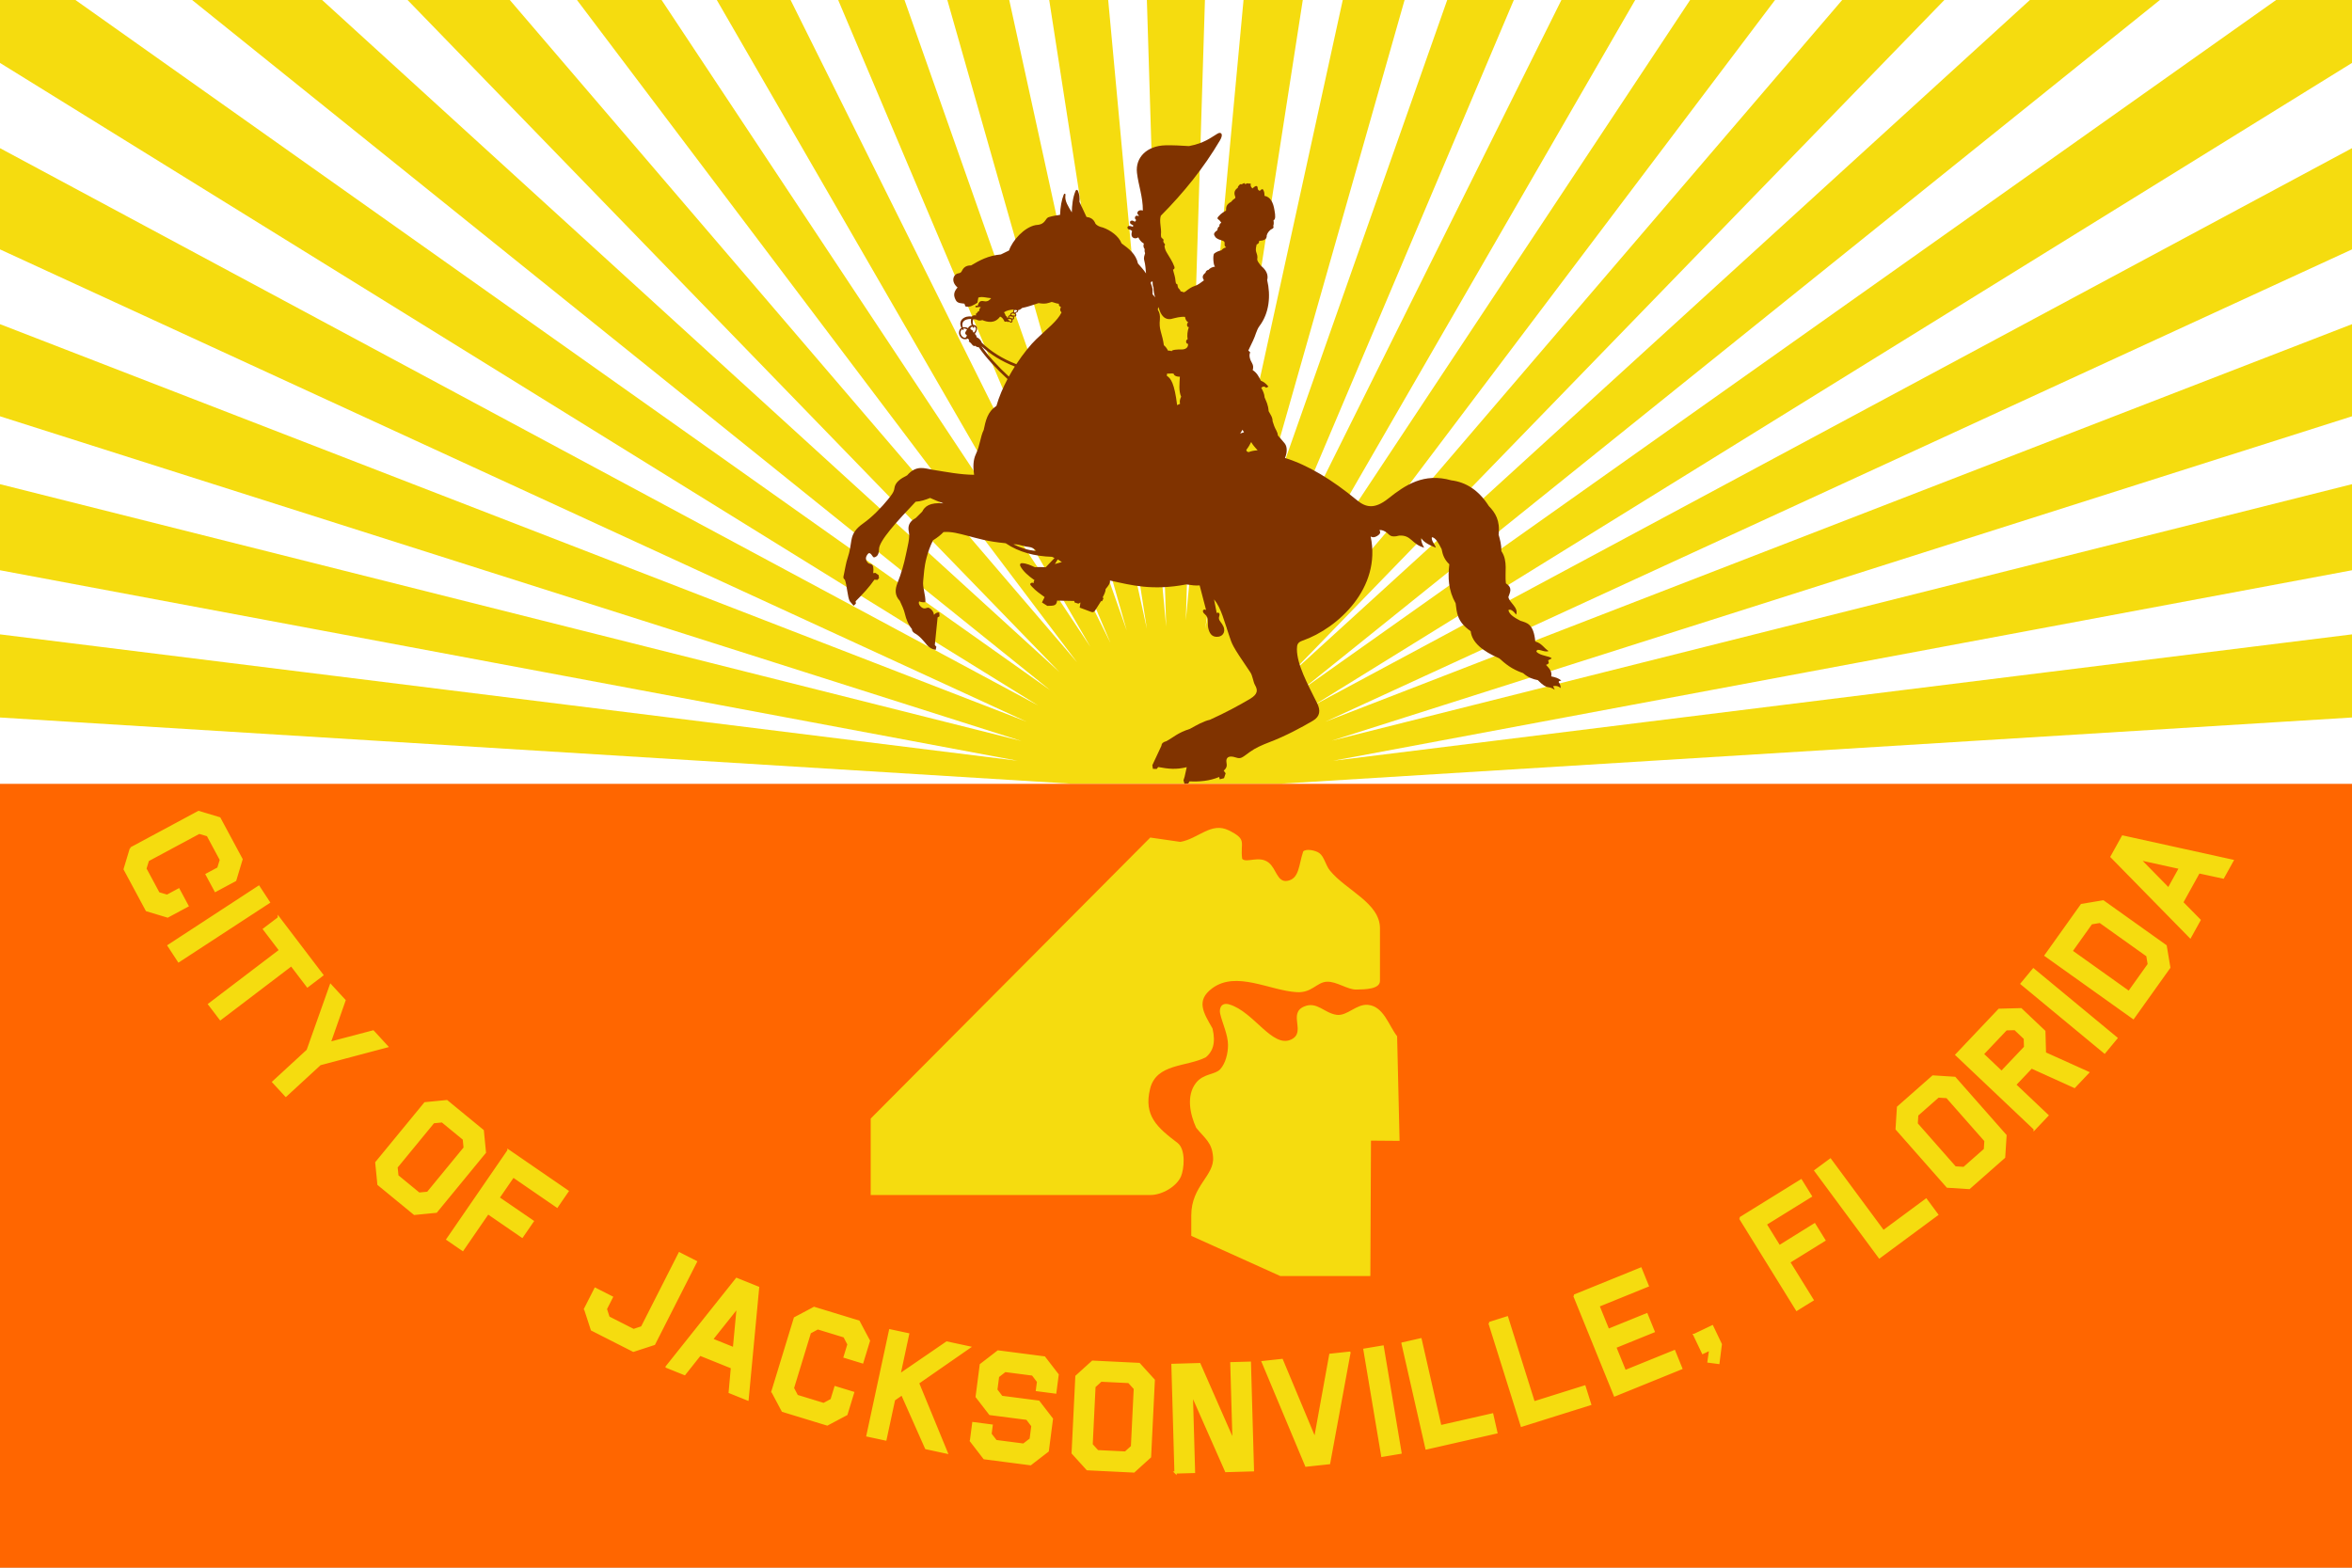 <?xml version="1.0" encoding="UTF-8" standalone="no"?>
<!-- Created with Inkscape (http://www.inkscape.org/) -->

<svg
   xmlns:svg="http://www.w3.org/2000/svg"
   xmlns="http://www.w3.org/2000/svg"
   version="1.0"
   width="800"
   height="533.33"
   id="svg2">
  <rect width="100%" height="100%" fill="#333333" stroke="none"/>
  <defs
     id="defs4" />
  <g
     id="layer1">
    <g
       id="g2954">
      <path
         d="m 0,-0.002 800,0 0,533.332 -800,0 0,-533.332 z"
         id="rect3719"
         style="fill:#ffffff;fill-opacity:1;fill-rule:evenodd;stroke:none;stroke-width:1.5;marker:none;visibility:visible;display:inline;overflow:visible;enable-background:accumulate" />
      <path
         d="M 0,0 0,21.406 353.094,240 0,50.406 0,84.844 349.188,245.531 0,110.281 0,141.625 347.438,252.094 0,164.719 0,194 346.125,258.812 0,215.812 l 0,28.281 363.875,22.5 c -4e-5,0.021 0,0.041 0,0.062 l 1.031,0 70.188,0 1.031,0 c 0,-0.021 4e-5,-0.041 0,-0.062 l 363.875,-22.5 0,-28.281 -346.562,43 L 800,194 l 0,-29.281 -347,87.25 347,-110.344 0,-31.344 -349.188,135.25 L 800,84.844 800,50.406 446.75,240 800,21.406 800,0 774.188,0 442.656,234.781 734.656,0 690.438,0 438.438,229.812 661.344,0 626.594,0 433.656,225.312 603.75,0 574.875,0 429.125,220.062 556.188,0 531.094,0 422.281,218.75 514.906,0 492.25,0 416.75,214.375 477.75,0 456.719,0 409.906,213.938 443.125,0 422.969,0 403.344,211.031 409.844,0 l -19.75,0 6.562,213.219 L 376.938,0 356.875,0 390.094,213.938 343.281,0 322.219,0 383.25,214.531 307.656,0 285.094,0 377.719,218.75 268.906,0 243.812,0 370.875,220.062 225.031,0 196.25,0 366.344,225.312 173.406,0 138.625,0 360.375,228.656 109.562,0 65.344,0 357.188,234.781 25.656,0 0,0 z"
         id="path3556"
         style="fill:#f5dc0f;fill-opacity:1;fill-rule:evenodd;stroke:none" />
      <path
         d="m 414.952,45.207 c -0.233,-0.01 -0.52,0.071 -0.817,0.248 -2.613,1.558 -4.489,3.228 -9.715,4.245 -2.673,-0.162 -5.344,-0.328 -8.023,-0.263 -6.285,0.153 -10.282,4.142 -9.672,9.365 0.499,4.272 2.027,8.086 1.998,12.823 -0.667,-0.238 -1.665,-0.113 -1.867,0.744 -0.139,0.589 0.577,0.593 0.438,1.196 -0.253,-0.15 -0.488,-0.244 -0.715,-0.175 -0.354,0.107 -0.555,0.326 -0.54,0.759 0.011,0.31 0.14,0.454 0.423,0.729 l -0.438,0.569 c -0.449,-0.269 -0.766,-0.416 -1.007,-0.394 -0.312,0.029 -0.714,0.1 -0.656,0.715 0.038,0.408 0.484,0.568 1.109,0.904 l -0.131,0.496 c -0.564,-0.248 -0.768,-0.249 -1.182,-0.292 -0.802,-0.082 -0.905,0.977 -0.161,1.182 0.435,0.12 0.689,0.145 1.065,0.569 -0.418,1.39 -0.111,2.09 0.642,2.378 0.491,0.166 0.982,0.054 1.473,-0.263 0.407,0.727 0.756,1.469 1.896,2.13 -0.205,0.621 -0.219,1.232 0.263,1.853 -0.061,0.439 -0.053,0.893 0.161,1.4 -0.19,0.77 -0.577,1.434 -0.277,2.538 0.395,1.453 0.448,2.909 0.598,4.362 -0.859,-1.315 -1.884,-2.368 -2.743,-3.37 -0.733,-3.284 -3.041,-4.993 -5.587,-6.856 -0.956,-2.533 -3.84,-4.496 -6.316,-5.383 -1.137,-0.244 -2.042,-0.672 -2.538,-1.269 -0.671,-1.742 -1.832,-2.175 -3.078,-2.349 l -2.378,-5.106 c 0.128,-1.44 -0.057,-2.576 -0.467,-3.647 -0.189,-0.494 -0.635,-0.701 -0.934,0.044 -0.905,2.255 -1.145,4.726 -1.211,7.163 -1.145,-1.929 -2.475,-3.851 -2.174,-5.777 0.118,-0.758 -0.402,-0.697 -0.569,-0.277 -0.745,1.87 -1.144,4.185 -1.255,6.9 -1.242,0.184 -2.493,0.354 -3.734,0.744 -0.396,0.124 -0.676,0.261 -1.182,1.036 -1.027,1.572 -2.283,1.589 -3.413,1.707 -3.838,0.738 -7.871,5.185 -9.03,8.636 l -2.757,1.342 c -4.386,0.397 -7.306,2.046 -10.168,3.749 -1.249,-0.042 -2.333,0.363 -3.005,1.663 -0.236,0.458 -0.388,0.893 -1.24,1.007 -1.712,0.229 -2.801,2.714 -0.336,4.829 -1.665,1.832 -1.199,3.152 -0.584,4.333 0.587,1.127 1.945,1.002 2.918,1.167 l 0.336,0.919 c 1.407,0.507 3.001,-0.534 4.085,-1.24 l 0.321,-1.751 c 1.402,-0.449 2.681,0.098 4.347,0.204 -0.457,0.543 -1.099,1.298 -2.378,1.036 -1.775,-0.364 -1.859,0.655 -2.217,1.59 -0.393,-0.129 -0.867,-0.108 -0.744,0.35 0.113,0.423 1.265,-0.219 1.809,0.131 -0.367,0.358 -0.601,0.759 -0.525,1.284 -0.354,0.044 -0.58,0.236 -0.656,0.613 -0.456,-0.077 -0.637,0.711 -0.336,0.875 -0.823,-0.171 -1.218,0.005 -1.503,0.365 -1.165,-0.169 -2.434,0.056 -3.282,0.89 -0.366,0.36 -1.104,1.337 -0.263,2.99 -0.456,0.278 -0.79,0.781 -0.832,1.532 -0.072,1.292 1.233,2.945 2.99,2.086 0.125,0.131 0.175,0.295 0.452,0.35 -0.057,0.219 -0.145,0.452 -0.044,0.671 0.458,0.31 0.831,0.675 1.123,1.109 0.305,0.362 0.648,0.511 1.036,0.336 0.329,0.39 0.755,0.46 1.196,0.511 2.253,3.324 5.839,7.199 9.745,10.795 -1.532,2.889 -2.879,5.997 -3.793,9.176 -3.046,1.938 -3.651,5.048 -4.303,8.125 -1.156,2.31 -1.248,5.276 -2.67,8.242 -0.97,2.024 -0.97,4.466 -0.613,7.031 -4.743,-0.049 -9.375,-0.962 -14.019,-1.707 -2.811,-0.451 -5.557,-1.774 -8.753,1.896 -2.225,1.108 -4.104,2.343 -4.333,4.435 -0.137,1.255 -1.135,2.456 -2.144,3.705 -2.21,2.734 -5.318,5.981 -8.519,8.242 -2.546,1.799 -3.571,3.454 -3.953,5.66 -0.306,1.765 -0.498,3.761 -1.24,5.908 -0.633,1.832 -0.904,3.865 -1.327,5.806 -0.131,0.599 -0.4,1.239 0.336,1.721 0.74,1.966 0.906,5.925 1.663,7.323 l 1.313,1.546 0.773,-0.7 -0.087,-0.817 c 2.436,-2.408 4.669,-4.84 6.389,-7.338 l 1.05,0.073 0.525,-0.613 -0.131,-1.007 -1.109,-0.773 -0.744,0.102 c 0.439,-3.915 -1.073,-2.764 -1.751,-3.472 -0.729,-0.761 -1.034,-1.698 -0.292,-2.757 0.4,-0.57 0.826,-1.123 1.809,0.438 0.35,0.556 0.646,0.53 1.342,0.073 0.477,-0.313 0.884,-1.142 0.875,-2.422 -0.02,-2.841 6.084,-9.455 12.458,-16.163 1.75,-0.091 3.343,-0.662 4.916,-1.284 1.504,0.721 3.004,1.278 4.508,1.823 -4.624,-0.328 -6.31,1.019 -7.192,2.83 l -2.159,2.144 c -2.597,1.389 -2.735,3.147 -2.363,4.858 0.403,1.856 -0.48,4.957 -1.065,7.804 -0.609,2.964 -1.51,6.18 -2.83,9.497 -0.841,2.113 -0.997,4.136 0.802,6.054 0.681,1.463 1.384,2.958 1.721,4.391 0.417,1.776 1.134,3.729 2.422,5.237 -0.121,0.535 0.497,1.159 0.904,1.386 1.825,1.019 2.96,2.554 4.187,3.997 0.844,0.993 1.812,1.494 2.961,1.663 l 0.233,-1.05 -0.525,-0.613 0.948,-9.38 0.656,-0.379 -0.102,-1.313 c -0.904,-0.068 -1.445,0.393 -1.78,0.832 -0.118,-1.027 -0.7,-1.812 -1.605,-2.349 -0.419,-0.248 -0.838,-0.003 -1.327,0.117 -0.478,0.117 -1.063,-0.045 -1.619,-0.627 -0.701,-0.734 -0.707,-1.292 -0.496,-1.736 0.706,0.27 1.409,0.374 2.115,0.263 0.111,-2.476 -1.016,-4.902 -0.744,-7.279 0.286,-2.505 0.269,-4.499 1.152,-7.863 0.514,-1.956 1.205,-3.926 2.188,-5.893 1.529,-0.936 2.679,-1.879 3.574,-2.815 2.634,-0.229 5.271,0.527 7.892,1.196 3.622,0.925 6.831,2 13.246,2.611 4.586,3.11 9.945,4.431 15.798,4.624 l 0.817,0.408 -2.99,3.136 c -1.319,-0.015 -2.417,-0.165 -3.647,0 -1.452,-0.664 -2.943,-1.367 -4.464,-1.386 -0.543,-0.007 -0.803,0.492 -0.511,1.036 0.909,1.685 2.641,3.255 4.814,4.756 -0.325,0.337 -0.352,0.704 -0.204,1.007 -0.375,-0.214 -0.742,-0.201 -1.036,0 -0.563,0.384 0.063,0.847 0.496,1.327 1.17,1.298 2.705,2.331 4.172,3.414 l -0.904,1.823 1.838,1.167 c 0.85,-0.016 2.023,-0.004 2.553,-0.306 0.561,-0.321 0.698,-0.938 0.759,-1.488 l 5.821,0.117 0.16,0.525 1.269,0.394 0.7,-0.408 -0.263,1.751 3.676,1.371 c 0.517,0.192 1.035,0.463 1.648,-0.511 l 1.925,-3.049 0.365,0 0.452,-0.89 -0.219,-0.467 c 0.482,-0.926 0.95,-1.86 0.992,-2.786 0.801,-0.965 1.606,-1.923 1.444,-2.888 7.38,1.612 14.437,3.525 25.995,1.327 1.741,0.268 3.158,0.478 4.522,0.336 l 2.188,8.373 c -0.918,-0.542 -1.666,0.429 -0.423,1.43 1.537,1.237 0.81,3.057 1.138,4.61 0.348,1.648 1.117,3.365 3.472,3.049 1.619,-0.217 2.816,-1.94 1.284,-4.274 -0.593,-0.904 -1.416,-1.549 -0.992,-2.713 0.419,-1.149 -0.474,-1.417 -0.861,-1.05 l -0.904,-4.668 c 2.425,2.901 3.444,7.418 5.047,12.049 1.188,3.432 0.733,3.135 7.279,12.75 0.833,1.223 0.947,3.208 1.619,4.376 0.944,1.641 1.017,3.044 -1.707,4.668 -3.595,2.144 -8.399,4.74 -13.625,7.104 -2.269,0.519 -4.529,1.837 -6.798,3.093 -4.338,1.412 -5.458,2.818 -8.096,4.23 -0.943,0.22 -1.564,0.678 -1.619,1.532 l -3.093,6.608 0.19,1.24 1.284,0.044 0.525,-0.656 c 3.479,0.639 6.085,0.925 9.701,0.044 l -0.715,3.224 -0.394,1.255 0.35,1.196 1.269,-0.117 0.438,-0.729 c 3.43,0.151 6.732,-0.107 10.095,-1.488 l 0.19,0.788 1.444,-0.379 0.554,-1.648 -0.656,-0.934 c 1.352,-1.12 1.023,-2.01 0.919,-2.947 -0.139,-1.25 0.508,-2.411 3.209,-1.517 1.74,0.576 2.04,0.103 4.77,-1.882 1.847,-1.342 4.131,-2.361 6.812,-3.384 5.319,-2.03 10.653,-4.892 14.661,-7.25 2.459,-1.447 2.595,-3.545 1.43,-5.893 -3.252,-6.553 -6.895,-13.183 -6.9,-18.439 -0.002,-1.579 0.282,-2.33 1.882,-2.888 12.134,-4.238 26.918,-17.981 23.194,-35.448 0.621,0.386 1.367,0.367 2.261,-0.204 1.364,-0.871 1.002,-1.404 0.729,-1.984 0.819,-0.088 1.628,0.242 2.465,0.846 0.962,0.694 1.2,1.875 4.274,1.036 4.174,-0.247 4.188,2.927 8.475,4.114 -0.624,-1.1 -1.095,-2.212 -1.006,-3.311 0.545,1.1 2.128,2.212 4.989,3.311 -0.351,-1.189 -1.651,-2.385 -1.357,-3.574 1.337,0.161 2.324,2.134 3.311,4.041 0.335,1.796 0.872,3.56 2.626,5.179 -0.521,4.421 -0.365,8.854 2.144,13.275 0.426,3.113 0.366,6.196 5.12,9.482 0.424,3.849 4.077,6.819 9.701,9.234 2.067,1.791 3.985,3.604 8.14,5.047 1.771,1.556 3.396,2.065 4.989,2.378 3.605,3.615 3.217,1.55 5.762,3.282 l -0.569,-1.24 c 1.047,-0.222 1.901,0.005 2.567,0.671 0.038,-0.747 -0.202,-1.422 -0.671,-2.042 -0.011,-0.393 0.414,-0.465 0.904,-0.481 -0.893,-0.908 -2.164,-1.184 -3.428,-1.473 0.349,-1.727 -0.761,-2.798 -1.765,-3.909 1.484,-0.524 0.748,-1.037 0.715,-1.561 l 1.196,-0.627 c -0.476,-0.834 -4.03,-0.845 -5.193,-2.334 0.21,-1.553 2.599,0.501 4.143,-0.19 -1.615,-1.009 -2.259,-2.624 -4.522,-3.238 -0.571,-6.111 -2.881,-6.336 -5.047,-7.046 -1.857,-1.001 -3.728,-1.998 -4.099,-3.618 0.567,-0.462 1.56,0.05 2.626,1.532 0.968,-2.409 -2.374,-4.088 -2.626,-6.01 0.507,-1.555 1.56,-3.098 -0.846,-4.653 -0.472,-3.655 0.783,-7.531 -1.532,-10.955 0.014,-2.204 -0.466,-3.908 -0.948,-5.616 0.562,-4.758 -1.121,-7.472 -3.326,-9.715 -3.455,-5.446 -7.786,-8.129 -12.764,-8.753 -9.326,-2.643 -15.611,1.548 -21.429,6.185 -4.775,3.806 -7.742,2.979 -10.664,0.569 -8.455,-6.975 -16.576,-11.909 -24.478,-14.369 0.711,-1.62 0.881,-3.747 -0.102,-4.96 -0.753,-0.93 -1.566,-1.822 -2.305,-2.684 -0.129,-1.351 -0.91,-2.162 -1.269,-3.238 l -0.554,-1.648 c 0.064,-1.227 -0.741,-2.273 -1.327,-3.37 -0.171,-2.273 -0.83,-3.336 -1.371,-4.683 -0.083,-1.214 -0.568,-2.263 -1.138,-3.282 0.566,-0.541 1.126,-0.541 1.692,0 l 0.744,-0.408 c -0.759,-0.982 -1.626,-1.635 -2.582,-2.028 -0.672,-1.277 -1.247,-2.596 -2.772,-3.589 0.272,-0.902 0.21,-1.638 -0.219,-2.363 -0.692,-1.17 -1.155,-2.58 -0.627,-3.676 l -0.642,-0.627 1.619,-3.384 c 0.828,-1.66 1.149,-3.586 2.188,-4.96 3.361,-4.445 3.847,-10.375 2.611,-15.609 0.49,-1.898 -0.411,-3.49 -2.144,-4.901 -0.542,-0.774 -1.355,-1.577 -1.225,-2.319 0.154,-0.883 -0.078,-1.463 -0.306,-2.144 -0.402,-1.197 -0.044,-1.951 0.102,-2.786 0.577,-0.118 0.84,-0.551 0.861,-1.225 1.891,-0.006 2.608,-0.69 2.553,-1.809 0.216,-0.873 0.755,-1.471 1.386,-1.999 1.014,-0.417 1.061,-0.837 0.832,-1.255 0.275,-0.74 0.16,-1.334 0.102,-1.94 0.685,-0.192 0.676,-1.498 0.321,-3.355 -0.41,-2.708 -1.391,-4.583 -3.399,-4.931 -0.014,-0.761 -0.043,-1.494 -0.496,-2.13 -0.29,-0.407 -0.702,0.101 -1.123,0.438 -1.05,-0.464 -0.486,-1.117 -0.89,-1.532 -0.205,-0.21 -0.498,-0.285 -1.619,0.715 -0.298,-0.375 -0.652,-0.709 -0.584,-1.284 0.215,-0.442 -0.249,-0.437 -0.788,-0.365 -0.151,-0.258 -0.592,-0.067 -1.123,0.263 0.116,-0.808 -0.775,-0.234 -1.196,0.029 -0.184,-0.512 -1.295,0.513 -1.284,1.152 -1.209,0.794 -1.28,1.809 -0.934,2.757 0.149,0.409 0.322,0.696 -0.365,1.079 -0.312,0.174 -0.594,0.465 -0.89,0.875 -1.939,1.048 -1.726,2.024 -1.794,3.005 -0.828,0.589 -1.412,0.708 -2.582,2.013 -0.359,0.401 -0.486,0.743 -0.029,1.021 0.366,0.223 0.695,0.618 1.006,1.094 -0.444,0.304 -0.751,0.674 -0.642,1.255 -0.594,0.297 -0.633,0.798 -0.686,1.298 -1.634,1.112 -1.115,1.627 -0.802,2.159 0.476,0.809 1.473,1.058 2.378,1.342 0.467,0.203 0.988,0.225 0.875,1.225 -0.042,0.37 0.017,0.749 0.525,1.123 -0.751,0.183 -1.256,0.531 -1.59,0.992 -0.954,0.202 -1.774,0.567 -2.451,1.094 -0.583,0.454 -0.314,4.229 0.292,4.464 -0.881,0.1 -1.695,0.444 -2.305,1.138 -0.253,-0.08 -1.008,0.451 -0.934,0.919 -1.363,1.014 -1.038,1.8 -0.569,2.611 -0.996,0.726 -2.018,1.598 -3.166,1.926 -0.905,0.259 -2.055,1.011 -3.005,1.794 -0.665,0.549 -0.854,0.29 -1.24,0.131 -0.699,-0.006 -0.618,-0.36 -0.729,-0.627 -1.05,-0.922 -0.67,-1.283 -0.919,-1.896 -0.627,-0.161 -0.444,-0.531 -0.569,-0.817 -0.151,-1.94 -0.597,-2.752 -0.89,-4.128 0.374,-0.202 0.68,-0.42 0.452,-1.05 -0.626,-1.731 -1.647,-3.215 -2.567,-4.756 -0.465,-0.763 -0.713,-1.528 -0.788,-2.29 0.415,-0.56 0.049,-0.642 -0.088,-0.861 -0.209,-0.335 -0.411,-0.598 -0.277,-0.904 0.174,-0.397 -0.123,-0.581 -0.365,-0.773 -0.635,-0.504 -0.382,-0.896 -0.467,-1.327 0.244,-2.13 -0.657,-4.389 -0.058,-6.389 7.843,-7.886 14.665,-16.375 20.131,-25.66 0.962,-1.633 0.686,-2.493 -0.015,-2.524 z m -23.18,50.561 c 0.089,-0.009 0.181,0.024 0.277,0.088 0.051,0.617 -0.074,1.12 0.292,1.926 0.039,1.122 0.146,2.248 0.598,3.37 l -0.919,-1.05 0,-1.036 c 0.11,-1.212 -0.375,-1.932 -0.642,-2.83 0.117,-0.327 0.246,-0.451 0.394,-0.467 z m -34.048,6.958 c 0.654,0.114 1.482,0.538 2.422,0.613 0.086,0.366 -0.144,0.728 0.7,1.094 -0.134,0.541 -0.579,0.983 0.219,1.853 -1.432,2.972 -4.757,5.402 -8.65,9.161 -1.767,1.706 -4.278,4.716 -6.725,8.446 -4.749,-1.819 -8.74,-4.397 -11.728,-7.279 -0.38,-0.989 -0.999,-1.564 -1.765,-1.882 -0.061,-0.51 -0.291,-0.876 -0.642,-1.138 0.744,-0.806 0.994,-2.12 0.554,-2.597 -0.311,-0.338 -0.693,-0.467 -1.079,-0.467 -0.295,-0.768 -0.186,-1.401 0.058,-1.984 0.344,0.036 0.692,0.099 1.021,0.175 0.593,0.353 1.245,0.465 2.013,0.175 1.688,0.69 4.232,1.323 6.054,-1.196 0.643,0.242 1.123,0.822 1.473,1.648 0.229,0.08 0.434,0.263 0.773,-0.044 0.341,0.342 0.485,0.328 0.686,0.087 0.132,0.067 0.31,0.19 0.481,0.277 0.086,0.044 0.176,0.076 0.277,0.087 0.101,0.011 0.219,-0.02 0.306,-0.102 0.23,-0.217 0.282,-0.543 0.204,-0.832 -0.013,-0.047 -0.039,-0.086 -0.058,-0.131 0.086,0.015 0.172,0.031 0.263,0.015 0.1,-0.018 0.217,-0.071 0.277,-0.175 0.159,-0.273 0.113,-0.606 -0.044,-0.861 0.103,0.008 0.197,0.014 0.306,0.015 0.096,5.8e-4 0.196,0.006 0.292,-0.029 0.096,-0.036 0.193,-0.121 0.233,-0.233 0.108,-0.297 -0.005,-0.608 -0.204,-0.832 -0.007,-0.008 -0.022,-0.007 -0.029,-0.015 0.068,-0.061 0.15,-0.138 0.19,-0.16 0.108,-0.063 0.259,-0.117 0.408,-0.204 0.075,-0.043 0.16,-0.099 0.219,-0.175 0.059,-0.076 0.095,-0.182 0.087,-0.292 -0.005,-0.078 -0.02,-0.149 -0.044,-0.219 0.472,-0.068 0.933,-0.308 1.371,-0.744 1.957,-0.386 3.769,-1.058 5.616,-1.663 2.48,0.445 3.32,-0.059 4.464,-0.394 z m 36.309,1.736 c 0.481,1.535 1.339,4.451 4.23,4.07 1.6,-0.384 3.199,-0.876 4.799,-0.729 0.143,0.727 0.343,1.429 1.138,1.882 -0.522,0.089 -0.72,1.615 0.161,1.605 -0.473,1.374 -0.63,2.754 -0.408,4.128 -0.837,0.296 -0.569,1.655 0.146,1.561 0.129,1.303 -0.92,1.941 -2.247,1.911 -1.346,-0.031 -3.269,0.085 -3.37,0.598 -0.345,-0.238 -0.786,-0.18 -1.196,-0.19 -0.356,-0.739 -0.815,-1.357 -1.415,-1.853 -0.212,-1.592 -0.603,-3.135 -1.065,-4.712 -0.372,-1.269 -0.441,-2.65 -0.292,-3.939 0.129,-1.533 -0.131,-2.554 -0.627,-3.253 -0.113,-0.421 -0.018,-0.762 0.146,-1.079 z m -49.19,0.832 c -0.232,0.27 -0.312,0.619 -0.263,0.948 -0.339,0.027 -0.61,0.146 -0.788,0.35 -0.143,0.165 -0.226,0.375 -0.233,0.598 -0.144,0.034 -0.27,0.103 -0.379,0.19 -0.218,0.174 -0.34,0.452 -0.35,0.744 -0.053,0.026 -0.099,0.067 -0.146,0.102 -0.144,-0.322 -0.275,-0.632 -0.613,-0.802 -0.129,-0.433 -0.295,-0.85 -0.598,-1.167 0.92,-0.66 2.105,-0.878 3.37,-0.963 z m 0.365,0.117 c 0.236,0.076 0.47,0.139 0.7,0.146 0.033,0.066 0.068,0.137 0.073,0.219 0.002,0.032 0.004,0.048 -0.015,0.073 -0.019,0.025 -0.062,0.056 -0.117,0.087 -0.109,0.064 -0.275,0.117 -0.423,0.204 -0.119,0.069 -0.21,0.162 -0.292,0.233 -0.066,-0.035 -0.131,-0.068 -0.204,-0.087 -0.096,-0.315 -0.013,-0.637 0.277,-0.875 z m -0.569,1.182 c 0.019,-0.001 0.04,-5.4e-4 0.058,0 0.002,0.004 -0.002,0.01 0,0.015 0.055,0.109 0.162,0.2 0.277,0.204 0.058,0.002 0.115,-0.009 0.161,-0.029 0.014,0.014 0.03,0.029 0.044,0.044 0.133,0.149 0.187,0.328 0.131,0.481 -0.005,0.013 -4e-4,0.004 -0.029,0.015 -0.029,0.011 -0.086,0.015 -0.161,0.015 -0.15,-9.1e-4 -0.348,-0.028 -0.54,-0.029 -0.041,-2.1e-4 -0.076,0.01 -0.117,0.015 -0.126,-0.078 -0.268,-0.128 -0.423,-0.146 -0.047,-0.005 -0.087,-0.013 -0.131,-0.015 0.011,-0.13 0.067,-0.245 0.146,-0.336 0.113,-0.129 0.302,-0.215 0.584,-0.233 z m -0.992,0.948 c 0.037,0.056 0.076,0.104 0.131,0.131 0.103,0.051 0.21,0.051 0.306,0.044 0.107,-0.008 0.183,-0.015 0.277,-0.029 0.057,0.048 0.108,0.098 0.146,0.16 0.104,0.17 0.126,0.355 0.044,0.496 -0.007,0.012 10e-4,0.009 -0.029,0.015 -0.03,0.005 -0.101,0.014 -0.175,0 -0.095,-0.018 -0.218,-0.056 -0.336,-0.087 -0.069,-0.053 -0.149,-0.096 -0.233,-0.131 -0.206,-0.087 -0.4,-0.114 -0.584,-0.102 0.024,-0.161 0.091,-0.288 0.204,-0.379 0.067,-0.053 0.146,-0.093 0.248,-0.117 z m -0.671,0.904 c 0.093,0.069 0.196,0.092 0.292,0.102 0.192,0.021 0.392,-0.005 0.496,0.015 0.016,0.003 0.041,0.011 0.058,0.015 0.098,0.091 0.17,0.209 0.204,0.336 0.052,0.193 0.017,0.384 -0.102,0.496 -0.01,0.009 0.001,0.003 -0.029,0 -0.03,-0.003 -0.079,-0.024 -0.146,-0.058 -0.121,-0.062 -0.283,-0.152 -0.438,-0.233 -0.006,-0.004 -0.009,-0.01 -0.015,-0.015 -0.01,-0.005 -0.019,-0.009 -0.029,-0.015 -0.199,-0.148 -0.321,-0.343 -0.423,-0.54 0.04,-0.036 0.084,-0.077 0.131,-0.102 z m -12.852,0.058 c 0.058,-0.001 0.117,-1.4e-4 0.175,0 -0.12,0.706 -0.091,1.409 0.19,2.115 -0.548,0.169 -1.035,0.567 -1.255,1.021 -0.523,-0.32 -1.171,-0.415 -1.736,-0.263 -0.697,-2.061 0.818,-2.833 2.626,-2.874 z m 1.123,2.509 c 0.183,0.036 0.335,0.124 0.438,0.233 0.464,0.496 0.226,1.246 -0.408,1.896 -0.07,-0.056 -0.195,-0.118 -0.292,-0.117 0.009,-0.419 -0.179,-0.66 -0.481,-0.788 -0.433,-0.182 -0.448,-0.392 -0.467,-0.598 0.221,-0.307 0.451,-0.465 0.671,-0.554 0.054,0.096 0.11,0.195 0.175,0.292 0.246,0.309 0.668,0.144 0.452,-0.219 -0.031,-0.05 -0.06,-0.097 -0.087,-0.146 z m -3.443,0.744 c 0.063,-0.006 0.125,-0.004 0.19,0 0.309,0.018 0.633,0.134 0.934,0.336 l -0.481,0.759 c -0.281,0.434 -0.16,0.93 0.408,1.152 -0.143,1.037 -0.817,1.081 -1.4,0.627 -0.681,-0.53 -0.886,-1.374 -0.7,-1.911 0.121,-0.35 0.291,-0.588 0.496,-0.744 0.037,0.059 0.075,0.114 0.117,0.175 0.222,0.324 0.524,0.039 0.35,-0.233 -0.022,-0.047 -0.038,-0.085 -0.058,-0.131 0.049,-0.011 0.096,-0.025 0.146,-0.029 z m 6.01,6.01 c 2.983,2.743 6.844,5.176 11.364,6.929 -0.692,1.089 -1.373,2.225 -2.028,3.414 -3.747,-3.469 -7.179,-7.199 -9.336,-10.343 z m 64.842,9.278 c 0.191,0.004 0.378,0.028 0.569,0.087 -0.051,0.414 0.632,1.068 2.086,1.021 -0.099,2.292 -0.452,4.784 0.438,6.812 -0.317,0.692 -0.607,1.389 -0.379,2.422 l -0.992,0.438 c -0.872,-7.31 -2.147,-9.195 -3.501,-9.963 l 0.102,-0.788 c 0.535,0.113 1.106,-0.042 1.678,-0.029 z m 23.968,19.154 0.496,0.861 -1.284,0.423 0.788,-1.284 z m 2.947,4.187 c 0.497,0.939 1.354,1.876 2.188,2.815 -1.063,0.067 -2.098,0.215 -3.093,0.627 -0.836,-0.27 -0.686,-0.547 -0.729,-0.817 0.796,-0.978 1.167,-1.78 1.634,-2.626 z m -80.524,34.792 c 0.109,-0.003 0.211,-0.006 0.321,0 1.534,0.082 3.066,0.807 4.595,0.904 0.989,0.063 1.785,0.589 2.451,1.298 -2.81,-0.093 -5.267,-1.096 -7.702,-2.188 0.11,-0.009 0.226,-0.012 0.336,-0.015 z m 14.733,5.135 1.4,0.89 -2.378,0.686 0.977,-1.575 z"
         id="path3312"
         style="fill:#803300;fill-opacity:1;fill-rule:evenodd;stroke:none" />
      <path
         d="m 0,266.662 800,0 0,266.668 -800,0 0,-266.668 z"
         id="rect3717"
         style="fill:#ff6600;fill-opacity:1;fill-rule:evenodd;stroke:none;stroke-width:1.5;marker:none;visibility:visible;display:inline;overflow:visible;enable-background:accumulate" />
      <path
         d="m 44.542,288.596 -2.14,7.108 7.499,13.958 7.108,2.14 6.753,-3.628 -2.981,-5.549 -3.936,2.115 -2.898,-0.854 -4.495,-8.366 0.877,-2.855 17.42,-9.359 2.898,0.854 4.483,8.345 -0.887,2.888 -3.936,2.115 2.981,5.549 6.732,-3.617 2.14,-7.108 -7.499,-13.958 -7.108,-2.14 -23.012,12.364 z m 43.463,13.094 3.444,5.274 -30.661,20.026 -3.444,-5.274 30.661,-20.026 z m 6.833,10.606 14.769,19.41 -5.013,3.814 -5.485,-7.208 -24.131,18.361 -3.814,-5.013 24.131,-18.361 -5.47,-7.189 5.013,-3.814 z m 2.39,60.44 11.623,-10.696 22.747,-6.036 -4.695,-5.102 -14.796,3.895 5.075,-14.459 -4.695,-5.102 -7.847,22.119 -11.677,10.746 4.265,4.635 z m 30.77,22.783 0.726,7.388 12.245,10.055 7.388,-0.726 16.578,-20.189 -0.726,-7.388 -12.245,-10.055 -7.388,0.726 -16.578,20.189 z m 19.432,-13.739 2.989,-0.294 7.34,6.027 0.294,2.989 -12.55,15.283 -2.989,0.294 -7.34,-6.027 -0.294,-2.989 12.55,-15.283 z m 25.507,9.667 20.096,13.82 -3.569,5.19 -14.906,-10.251 -5.022,7.302 11.641,7.976 -3.583,5.21 -11.627,-7.996 -8.591,12.492 -5.19,-3.569 20.751,-30.174 z m 26.075,53.856 2.304,7.057 14.128,7.174 7.057,-2.304 14.204,-27.973 -5.595,-2.841 -12.756,25.121 -2.867,0.954 -8.49,-4.311 -0.921,-2.877 2.023,-3.984 -5.616,-2.852 -3.471,6.835 z m 27.745,19.696 23.805,-29.891 7.292,2.937 -3.583,38.037 -6.069,-2.445 0.755,-8.408 -10.87,-4.378 -5.239,6.602 -6.092,-2.454 z m 15.36,-9.316 7.518,3.028 1.322,-14.128 -8.84,11.1 z m 20.613,17.745 3.486,6.554 15.153,4.631 6.554,-3.486 2.24,-7.331 -6.024,-1.841 -1.306,4.273 -2.659,1.434 -9.082,-2.775 -1.387,-2.645 5.779,-18.912 2.659,-1.434 9.059,2.768 1.403,2.675 -1.306,4.273 6.024,1.841 2.233,-7.308 -3.486,-6.554 -15.153,-4.631 -6.554,3.486 -7.634,24.983 z m 59.249,20.744 -6.994,-1.502 -8.162,-18.384 -2.728,1.886 -2.908,13.534 -6.134,-1.318 7.692,-35.804 6.134,1.318 -2.984,13.892 16.137,-11.067 7.638,1.641 -17.435,12.111 9.743,23.693 z m 8.278,-3.962 4.532,5.88 15.714,2.034 5.88,-4.532 1.407,-10.871 -4.532,-5.88 -12.566,-1.627 -1.81,-2.376 0.592,-4.576 2.382,-1.858 9.394,1.216 1.831,2.403 -0.376,2.905 6.247,0.809 0.784,-6.053 -4.532,-5.88 -15.714,-2.034 -5.88,4.532 -1.407,10.871 4.532,5.88 12.59,1.63 1.831,2.403 -0.586,4.528 -2.406,1.855 -9.418,-1.219 -1.834,-2.379 0.376,-2.905 -6.247,-0.809 -0.784,6.053 z m 34.597,4.122 4.987,5.499 15.826,0.773 5.499,-4.987 1.274,-26.092 -4.987,-5.499 -15.826,-0.773 -5.499,4.987 -1.274,26.092 z m 7.411,-22.615 2.225,-2.018 9.486,0.463 2.018,2.225 -0.965,19.752 -2.225,2.018 -9.486,-0.463 -2.018,-2.225 0.965,-19.752 z m 27.569,29.228 -1.037,-36.606 9.2,-0.261 11.592,26.391 -0.757,-26.698 6.296,-0.178 1.037,36.606 -9.152,0.259 -11.639,-26.341 0.755,26.649 -6.296,0.178 z m 59.173,-40.753 -6.921,37.581 -7.816,0.843 -14.755,-35.241 6.505,-0.702 11.255,26.926 5.202,-28.702 6.529,-0.705 z m 5.089,-1.041 6.212,-1.042 6.055,36.117 -6.212,1.042 -6.055,-36.117 z m 12.964,-2.106 6.142,-1.398 6.728,29.567 17.64,-4.014 1.398,6.142 -23.782,5.411 -8.125,-35.708 z m 29.554,-6.967 6.01,-1.887 9.082,28.93 17.26,-5.418 1.887,6.01 -23.27,7.305 -10.968,-34.94 z m 28.861,-9.311 22.598,-9.175 2.37,5.836 -16.762,6.805 3.334,8.211 13.075,-5.308 2.37,5.836 -13.075,5.308 3.334,8.211 16.762,-6.805 2.37,5.836 -22.598,9.175 -13.776,-33.931 z m 40.821,13.379 6.101,-2.917 2.917,6.101 -0.811,6.341 -3.377,-0.442 0.598,-4.183 -2.511,1.201 -2.917,-6.101 z m 15.572,-39.72 20.736,-12.84 3.316,5.355 -15.381,9.524 4.666,7.535 11.985,-7.45 3.329,5.376 -11.998,7.429 7.982,12.89 -5.355,3.316 -19.279,-31.136 z m 25.628,-16.155 5.064,-3.745 18.029,24.38 14.546,-10.757 3.745,5.064 -19.61,14.502 -21.774,-29.444 z m 44.886,5.431 7.408,0.469 11.889,-10.474 0.469,-7.408 -17.269,-19.601 -7.408,-0.469 -11.889,10.474 -0.469,7.408 17.269,19.601 z m -10.445,-21.383 0.19,-2.998 7.126,-6.278 2.998,0.19 13.073,14.838 -0.19,2.998 -7.126,6.278 -2.998,-0.19 -13.073,-14.838 z m 40.115,1.719 4.332,-4.572 -11.005,-10.428 5.592,-5.901 14.616,6.618 4.601,-4.856 -14.632,-6.6 -0.2,-7.421 -7.957,-7.54 -7.421,0.2 -14.509,15.311 26.582,25.189 z m -17.678,-25.429 7.993,-8.435 3.003,-0.081 3.349,3.174 0.081,3.003 -7.993,8.435 -6.433,-6.096 z m 13.254,-23.935 4.016,-4.852 28.211,23.35 -4.016,4.852 -28.211,-23.35 z m 37.977,11.638 12.248,-17.174 -1.226,-7.321 -21.269,-15.168 -7.321,1.226 -12.248,17.174 29.816,21.263 z m -21.03,-22.734 6.748,-9.462 2.963,-0.496 16.1,11.482 0.496,2.963 -6.748,9.462 -19.559,-13.949 z m 40.386,-4.815 -26.747,-27.291 3.809,-6.877 37.311,8.22 -3.17,5.724 -8.252,-1.78 -5.678,10.251 5.91,6.009 -3.182,5.745 z m -7.362,-16.386 3.928,-7.09 -13.859,-3.044 9.932,10.134 z"
         id="text3675"
         style="font-size:54.424px;font-style:normal;font-variant:normal;font-weight:normal;font-stretch:normal;text-align:center;line-height:100%;writing-mode:lr-tb;text-anchor:middle;fill:#f5dc0f;fill-opacity:1;stroke:#f5dc0f;stroke-width:0.75;stroke-linecap:butt;stroke-linejoin:miter;stroke-miterlimit:4;stroke-opacity:1;stroke-dasharray:none;font-family:Airborne;-inkscape-font-specification:Airborne" />
      <path
         d="m 401.48,286.416 -10.226,-1.48 -95.097,95.604 0,26.002 95.183,0 c 3.917,0 8.843,-2.865 10.344,-6.294 1.087,-2.483 1.74,-9.226 -1.178,-11.44 -6.828,-5.181 -11.591,-9.208 -9.316,-18.407 2.146,-8.678 12.371,-7.366 18.947,-10.701 2.25,-1.851 3.511,-4.689 2.279,-9.826 -3.022,-5.249 -5.772,-9.462 -0.104,-13.652 8.196,-6.058 19.486,0.747 28.726,1.317 5.201,0.321 6.819,-3.403 10.284,-3.555 3.297,-0.144 6.992,2.719 10.002,2.668 3.009,-0.05 8.054,-0.109 8.054,-2.97 l 0,-17.864 c 0,-8.678 -11.607,-12.942 -17.043,-19.682 -1.45,-1.798 -1.923,-4.73 -3.613,-5.931 -1.335,-0.949 -4.56,-1.564 -5.463,-0.516 -1.548,4.567 -1.275,9.249 -5.359,9.977 -3.494,0.622 -3.729,-4.113 -6.386,-6.198 -3.252,-2.553 -7.547,0.291 -9.008,-1.295 -0.744,-5.677 1.893,-6.481 -4.548,-9.677 -6.002,-2.978 -10.309,2.82 -16.477,3.922 z m 16.706,55.311 c -2.877,-0.866 -3.536,1.43 -3.176,3.066 0.705,3.209 2.677,7.174 2.685,10.718 0.007,2.772 -0.834,6.252 -2.639,8.229 -1.805,1.977 -5.77,1.388 -8.331,4.756 -3.246,4.269 -1.995,10.536 0.14,15.179 3.003,3.694 5.397,4.98 5.739,9.959 0.525,6.354 -7.404,9.775 -7.404,19.795 l 0,7.019 30.277,13.673 30.628,0 0.214,-46.073 9.729,0.078 -0.837,-35.585 c -2.874,-3.682 -4.585,-10.21 -9.933,-10.684 -3.982,-0.352 -7.044,3.881 -10.625,3.393 -4.233,-0.577 -6.7,-4.683 -11.067,-2.833 -5.625,2.383 0.816,8.765 -4.409,11.227 -6.416,3.023 -12.671,-9.413 -20.991,-11.918 z"
         id="path3710"
         style="fill:#f5dc0f;fill-opacity:1;fill-rule:evenodd;stroke:none" />
    </g>
  </g>
</svg>
